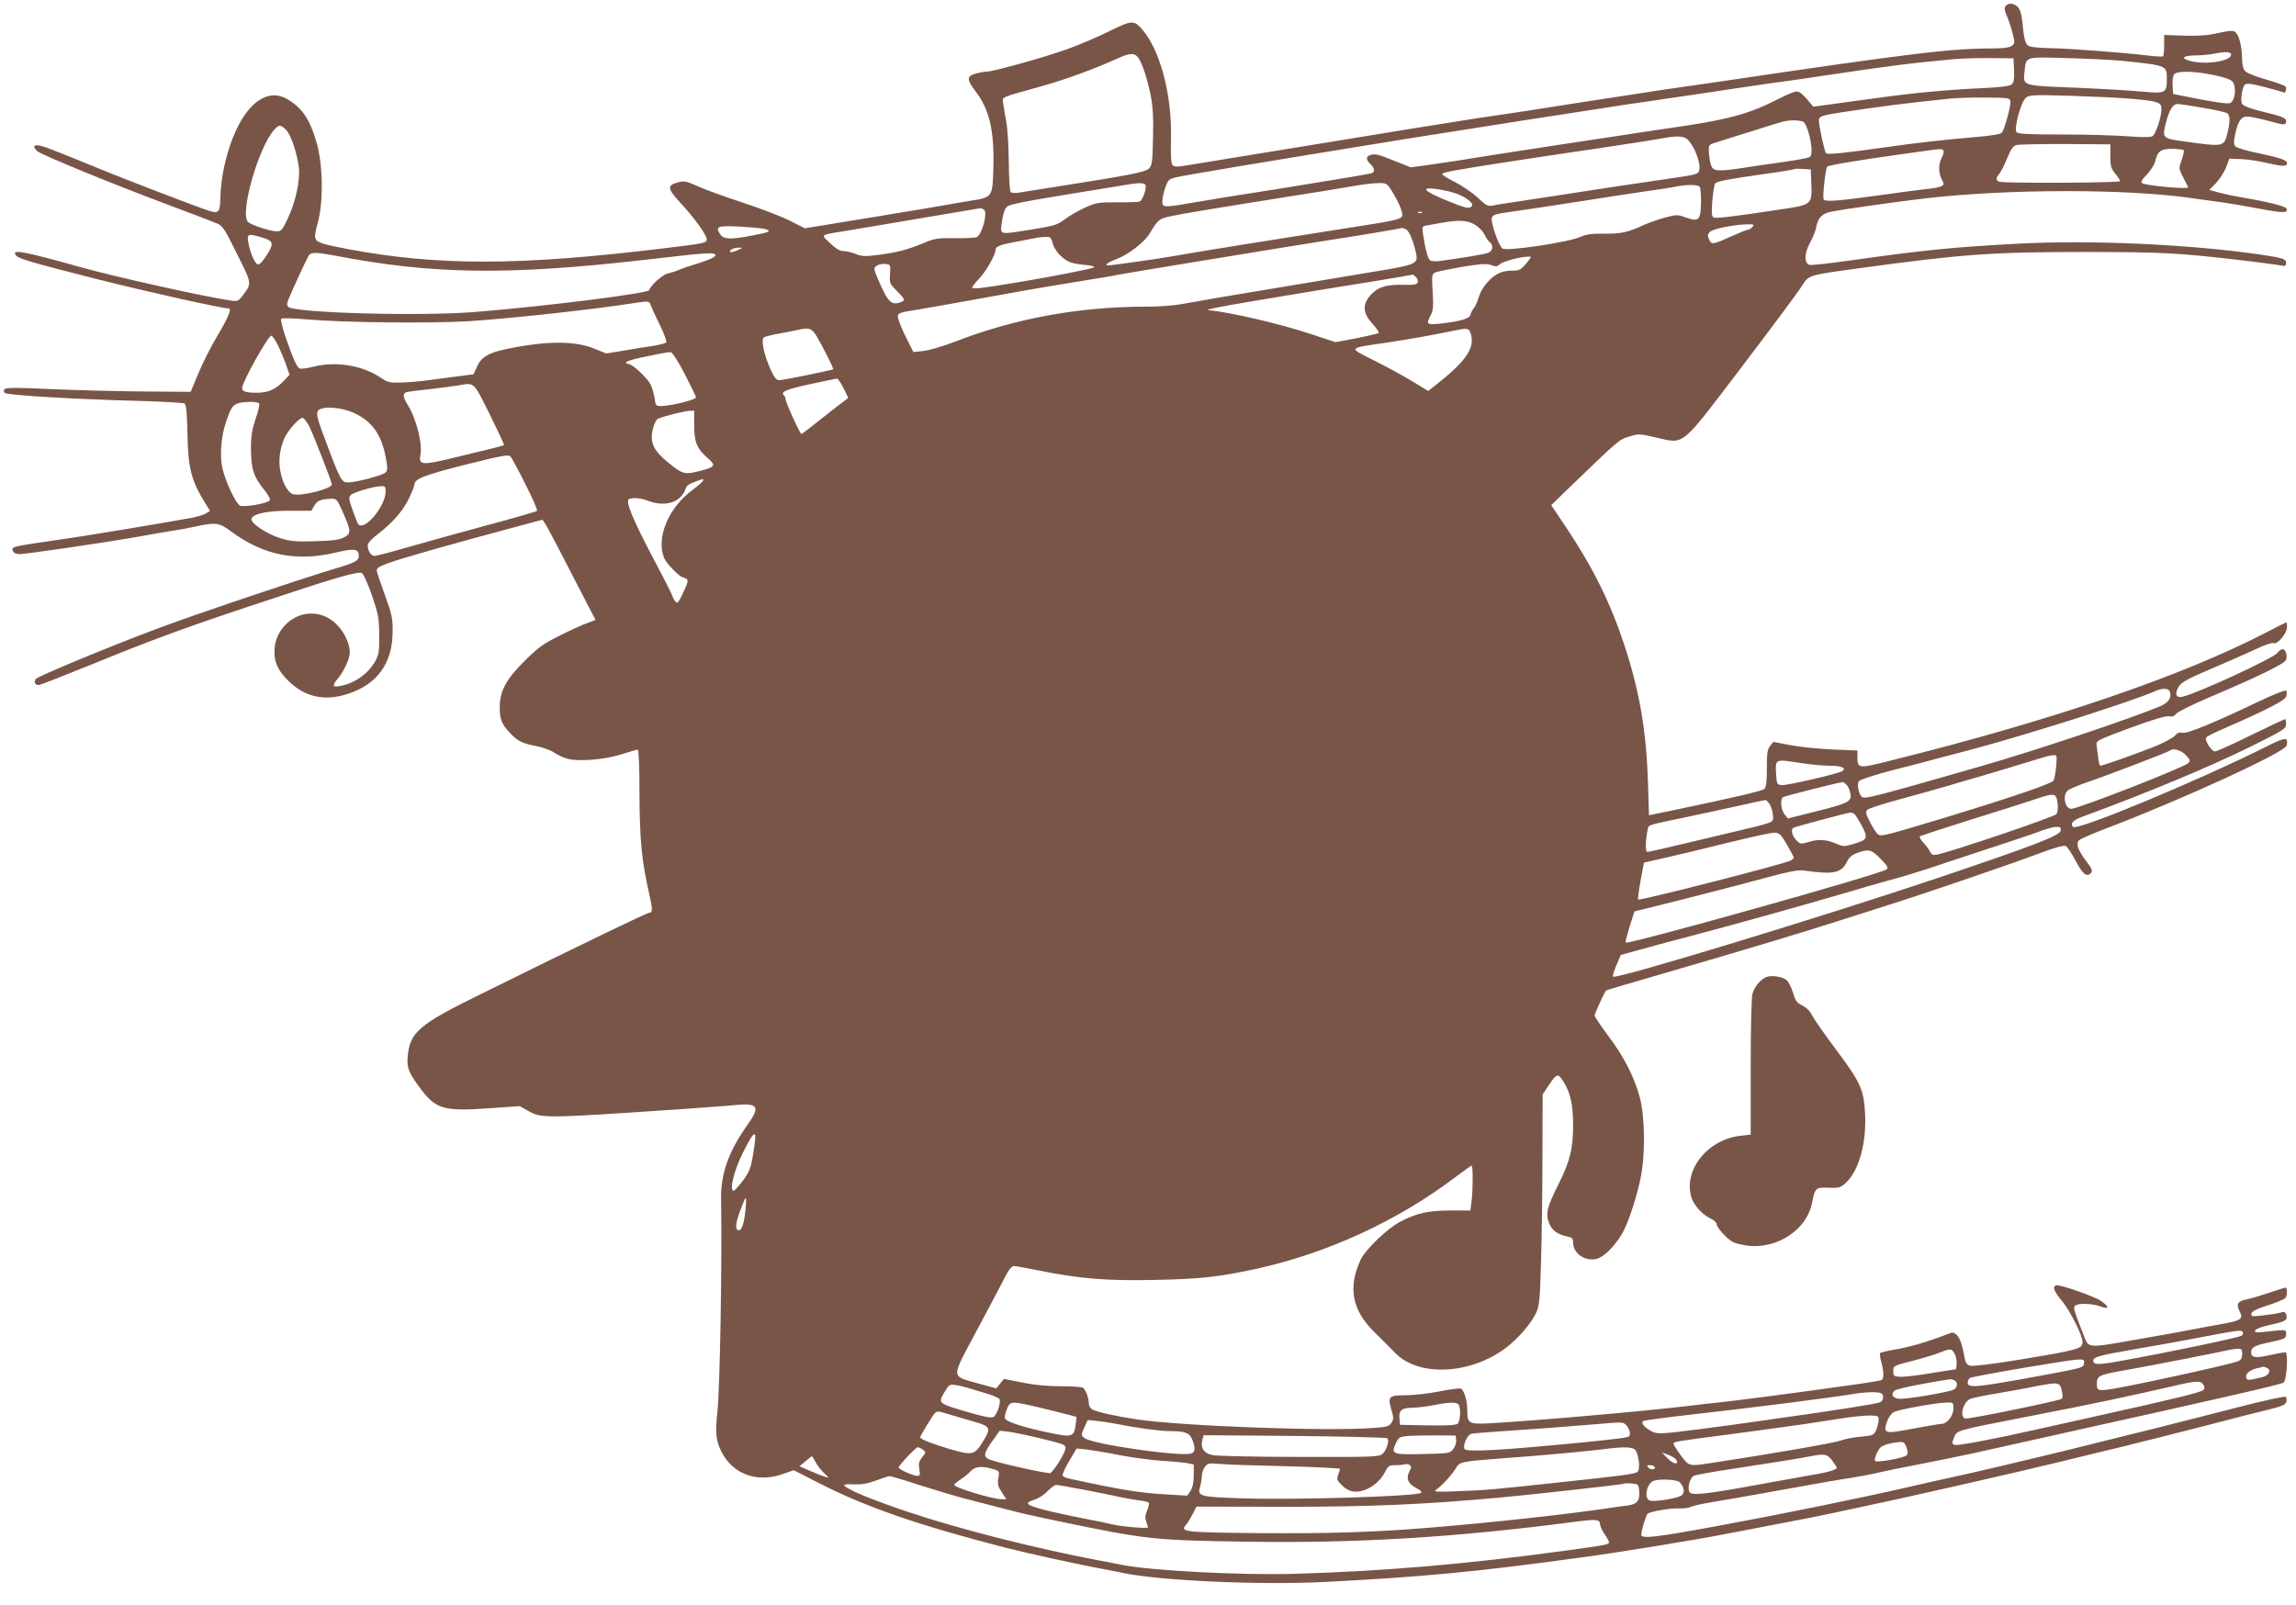 <?xml version="1.0" standalone="no"?>
<!DOCTYPE svg PUBLIC "-//W3C//DTD SVG 20010904//EN"
 "http://www.w3.org/TR/2001/REC-SVG-20010904/DTD/svg10.dtd">
<svg version="1.0" xmlns="http://www.w3.org/2000/svg"
 width="1280pt" height="895pt" viewBox="0 0 1280 895"
 preserveAspectRatio="xMidYMid meet">
<g transform="translate(0,895) scale(0.1,-0.1)"
fill="#795548" stroke="none">
<path d="M11181 8916 c-8 -10 -7 -24 8 -57 10 -24 25 -68 32 -98 12 -49 12
-54 -6 -67 -12 -9 -46 -14 -100 -14 -239 0 -456 -26 -1535 -186 -91 -13 -228
-33 -305 -44 -77 -12 -300 -46 -495 -76 -195 -31 -382 -60 -415 -64 -53 -7
-163 -24 -480 -75 -150 -24 -1160 -189 -1268 -207 -52 -9 -70 -9 -80 1 -8 8
-11 50 -9 144 7 253 -63 510 -170 624 -38 40 -54 38 -172 -20 -61 -31 -167
-76 -236 -101 -131 -47 -415 -126 -453 -126 -12 0 -39 -5 -59 -11 -49 -13 -49
-34 -1 -96 79 -103 106 -218 101 -425 -4 -167 -5 -168 -125 -187 -43 -7 -98
-16 -123 -21 -25 -5 -215 -37 -424 -71 l-379 -62 -83 42 c-45 23 -165 69 -266
102 -100 33 -213 74 -250 91 -59 27 -74 30 -105 22 -66 -17 -64 -34 11 -116
75 -80 146 -179 146 -202 0 -21 -9 -23 -250 -52 -796 -96 -1244 -97 -1745 -4
-60 11 -124 25 -142 31 -53 17 -56 28 -32 115 33 119 30 324 -6 449 -38 131
-80 193 -163 242 -139 82 -288 -79 -353 -380 -11 -51 -20 -123 -20 -162 -2
-89 -8 -97 -62 -81 -66 21 -476 178 -642 247 -229 94 -295 119 -316 119 -24 0
-24 -12 -1 -33 22 -20 422 -184 727 -298 132 -49 256 -97 275 -105 31 -13 43
-31 112 -171 84 -170 83 -161 31 -231 -24 -32 -28 -34 -72 -27 -144 21 -638
131 -831 185 -321 90 -391 103 -360 65 15 -18 84 -38 445 -130 285 -72 702
-165 741 -165 17 0 -5 -54 -62 -149 -36 -60 -85 -156 -108 -213 l-43 -103
-259 2 c-142 1 -373 7 -512 13 -187 9 -257 9 -265 1 -8 -8 -8 -14 0 -22 13
-13 403 -36 764 -45 125 -4 232 -10 238 -14 9 -5 14 -57 16 -171 4 -191 21
-259 100 -386 l26 -42 -23 -14 c-13 -8 -52 -20 -88 -26 -277 -49 -552 -94
-700 -116 -310 -45 -297 -42 -287 -70 4 -8 18 -15 34 -15 37 0 462 62 650 95
81 15 173 30 203 35 30 4 89 15 130 24 116 25 132 22 202 -30 179 -131 360
-167 581 -115 103 25 127 21 127 -19 0 -27 -18 -37 -146 -75 -214 -65 -795
-261 -984 -333 -249 -93 -652 -260 -669 -277 -15 -15 -7 -35 15 -35 7 0 135
50 283 110 344 141 551 217 936 344 446 149 563 182 583 170 9 -6 34 -62 56
-125 35 -103 39 -124 40 -219 1 -90 -2 -111 -21 -145 -38 -70 -114 -125 -196
-140 -44 -9 -47 2 -12 43 32 38 65 110 65 142 0 76 -61 168 -134 201 -134 61
-286 -44 -286 -196 0 -61 21 -105 75 -159 92 -93 205 -118 335 -75 164 54 248
170 249 347 1 74 -4 95 -44 206 -25 69 -45 129 -45 135 0 23 49 41 330 121 81
23 364 101 475 130 l119 32 16 -23 c8 -12 75 -138 147 -279 l133 -257 -48 -18
c-26 -9 -94 -40 -151 -69 -88 -43 -119 -65 -191 -136 -107 -105 -144 -172
-144 -264 0 -68 11 -95 58 -144 41 -44 69 -58 144 -72 34 -6 79 -22 99 -35 20
-14 54 -30 77 -36 63 -17 208 -5 301 25 44 14 85 26 90 26 6 0 10 -89 10 -247
1 -258 13 -378 55 -561 19 -81 19 -102 -1 -102 -13 0 -357 -166 -936 -452
-347 -170 -398 -214 -410 -348 -6 -63 4 -90 68 -176 88 -119 132 -132 385
-114 l172 12 44 -25 c76 -44 84 -44 853 8 127 9 267 19 313 24 119 10 131 -11
58 -113 -105 -147 -149 -274 -146 -416 6 -324 -6 -1058 -21 -1188 -12 -113 -8
-155 23 -217 63 -125 198 -175 340 -125 l63 22 135 -69 c262 -135 556 -237
1045 -363 130 -33 401 -93 555 -121 30 -6 73 -14 95 -19 203 -44 772 -70 1135
-51 545 28 840 56 1430 137 216 29 661 102 820 134 25 5 131 25 235 45 199 38
242 46 470 95 275 58 914 203 1145 260 91 22 248 61 350 85 102 25 307 77 455
115 149 39 309 80 357 91 68 17 89 26 94 41 3 11 2 24 -3 29 -5 5 -123 -21
-278 -61 -588 -152 -1310 -329 -1595 -390 -19 -4 -127 -28 -239 -54 -280 -64
-723 -154 -1056 -215 -353 -65 -425 -73 -425 -48 1 25 26 107 35 116 15 13
129 32 177 30 24 -1 52 2 63 8 11 6 65 18 120 27 117 19 132 22 455 80 135 25
281 50 325 56 44 7 107 19 140 27 33 8 139 30 235 48 96 19 227 45 290 59 63
14 338 75 610 136 784 174 1104 247 1130 260 18 8 28 170 11 170 -6 0 -44 -7
-85 -16 -81 -18 -106 -15 -106 14 0 30 19 40 111 59 78 17 84 20 84 43 0 28 2
27 -114 14 -52 -6 -63 -5 -59 7 3 8 36 21 82 31 87 18 101 27 92 56 -6 17 -11
19 -36 12 -16 -5 -59 -11 -95 -15 -61 -7 -67 -6 -63 10 2 13 29 27 93 47 49
16 93 34 97 41 10 16 10 57 0 57 -4 0 -46 -13 -93 -29 -48 -16 -103 -33 -122
-36 -52 -10 -62 -26 -42 -66 23 -44 11 -53 -105 -73 -52 -9 -115 -21 -140 -26
-64 -13 -240 -44 -417 -75 -166 -29 -182 -27 -200 22 -6 15 -23 61 -39 101
-23 62 -26 75 -13 83 22 13 92 11 139 -6 50 -18 51 -2 1 32 -37 25 -230 92
-248 86 -23 -8 -13 -33 36 -92 43 -53 111 -189 111 -223 -1 -40 -14 -44 -378
-104 -122 -20 -233 -33 -247 -30 -17 4 -26 15 -30 34 -16 84 -28 119 -45 137
-18 17 -23 18 -52 6 -99 -39 -203 -70 -281 -84 -48 -8 -91 -18 -95 -21 -3 -4
-1 -27 6 -51 15 -55 15 -92 2 -100 -5 -3 -56 -12 -112 -20 -57 -8 -137 -19
-178 -25 -221 -31 -536 -72 -615 -80 -49 -5 -128 -14 -175 -20 -264 -31 -836
-81 -1097 -96 -126 -7 -133 -3 -133 73 0 52 -18 113 -36 120 -7 3 -62 -4 -121
-16 -60 -12 -142 -21 -184 -21 -96 0 -103 -7 -83 -78 14 -47 14 -55 1 -76 -14
-20 -26 -24 -108 -29 -255 -19 -1057 11 -1309 48 -120 18 -223 41 -249 55 -12
6 -21 21 -21 35 0 30 -18 77 -33 87 -7 4 -62 8 -123 8 -72 0 -148 7 -215 21
l-102 20 -22 -27 -21 -26 -98 27 c-158 45 -157 21 -11 295 69 129 140 263 157
298 24 46 38 62 53 62 11 0 74 -12 140 -25 220 -45 375 -58 645 -52 255 5 359
17 569 63 392 87 777 264 1095 503 52 39 97 71 100 71 8 0 8 -131 0 -198 l-7
-52 -112 0 c-125 0 -185 -14 -280 -63 -69 -36 -192 -154 -218 -208 -74 -158
-51 -283 76 -408 40 -39 91 -91 115 -115 131 -136 423 -121 621 31 69 54 137
133 165 193 18 40 21 73 27 280 4 129 8 393 8 586 l1 351 30 45 c49 74 55 76
86 27 39 -62 54 -130 54 -244 0 -129 -18 -202 -79 -323 -67 -134 -76 -169 -55
-222 17 -42 44 -62 102 -75 26 -5 32 -11 32 -34 0 -61 69 -108 133 -90 39 10
100 71 140 140 33 55 80 198 103 309 27 129 25 339 -4 450 -32 117 -88 227
-177 345 -41 55 -75 106 -75 113 0 10 54 128 64 139 1 2 148 45 327 97 418
121 799 236 969 291 74 24 203 65 285 91 185 58 654 218 833 285 91 34 138 47
149 41 9 -5 32 -40 52 -77 41 -79 63 -97 86 -75 13 14 11 21 -25 69 -47 62
-58 97 -39 116 8 8 85 41 173 74 410 157 978 418 984 454 10 50 -5 49 -125
-12 -384 -191 -1043 -465 -1066 -442 -18 18 0 38 50 56 367 135 707 277 943
393 183 91 195 99 195 125 0 15 -3 27 -7 27 -4 -1 -90 -41 -190 -90 -101 -50
-190 -90 -200 -90 -19 0 -59 63 -49 77 3 6 44 27 91 47 248 108 351 161 356
183 3 12 3 26 0 32 -4 5 -71 -21 -159 -63 -249 -119 -395 -179 -421 -172 -16
4 -29 -1 -43 -18 -12 -13 -68 -42 -129 -66 -114 -44 -273 -100 -285 -100 -4 0
-9 21 -12 48 -3 26 -7 57 -9 70 -3 21 11 28 187 93 125 46 199 68 217 65 18
-4 30 1 40 14 7 10 92 52 188 93 267 113 419 187 425 208 8 26 -3 59 -20 59
-8 0 -20 -9 -28 -20 -20 -29 -439 -223 -529 -245 -37 -9 -46 15 -22 56 16 25
47 43 189 103 94 40 205 89 247 109 43 21 84 34 93 31 22 -9 74 53 75 89 0 15
-1 27 -3 27 -2 0 -50 -24 -108 -54 -471 -246 -1206 -496 -2118 -722 -159 -40
-166 -39 -166 24 l0 37 -140 6 c-77 3 -182 14 -234 24 l-95 18 -18 -23 c-15
-18 -18 -40 -18 -125 0 -78 -4 -105 -15 -115 -13 -11 -181 -50 -511 -119
l-131 -27 -6 190 c-9 282 -48 508 -132 761 -79 239 -175 431 -327 659 l-80
119 78 76 c308 297 298 288 355 306 54 17 58 17 153 -5 160 -36 131 -60 479
398 162 213 311 413 330 444 43 66 29 62 327 103 570 78 738 90 1265 90 424
-1 506 -5 850 -45 73 -8 222 -28 249 -33 6 -1 11 7 11 18 0 21 -19 27 -140 45
-398 58 -950 83 -1360 61 -354 -19 -525 -36 -927 -93 -120 -17 -224 -28 -231
-25 -30 11 -28 65 2 120 16 29 33 69 36 90 11 55 33 77 90 88 75 14 373 56
520 73 460 53 1121 54 1485 1 52 -7 133 -19 180 -25 47 -7 141 -23 209 -36
118 -23 153 -22 137 4 -8 13 -109 38 -251 62 -38 6 -94 18 -124 26 l-54 15 37
38 c20 21 45 60 56 87 l18 49 64 -2 c35 -1 103 -11 151 -23 85 -19 107 -19
107 0 0 17 -38 30 -156 55 -65 13 -123 30 -131 38 -11 11 -11 24 -2 68 14 70
33 99 64 99 24 0 75 -11 167 -36 37 -10 47 -10 51 0 9 24 -8 34 -96 55 -102
25 -139 38 -148 53 -10 15 1 91 15 105 9 10 32 8 110 -12 53 -14 101 -27 106
-30 11 -7 20 19 12 32 -4 6 -52 23 -106 39 -55 15 -108 36 -118 46 -13 13 -18
34 -19 76 -1 69 -18 131 -40 145 -12 8 -38 5 -92 -7 -55 -13 -106 -17 -189
-15 l-113 4 0 -57 c0 -31 -3 -59 -6 -62 -3 -3 -43 -1 -90 5 -136 16 -427 38
-524 40 -49 1 -103 4 -119 8 -34 7 -40 23 -51 134 -5 48 -13 75 -26 88 -22 22
-52 25 -68 5z m1257 -273 c-7 -36 -147 -56 -231 -32 -52 14 -37 29 31 30 31 0
75 4 97 8 71 15 107 13 103 -6z m-6096 -10 c23 -26 53 -117 73 -214 12 -64 16
-124 13 -237 -3 -136 -5 -154 -23 -172 -21 -20 -106 -37 -535 -104 -91 -14
-178 -28 -195 -31 -16 -2 -34 -1 -40 3 -6 4 -10 73 -11 167 -1 88 -7 189 -14
225 -7 36 -14 81 -17 101 -5 41 -26 31 213 98 133 37 299 98 424 155 66 30 92
32 112 9z m4886 -74 c2 -52 -1 -69 -14 -80 -12 -10 -63 -16 -173 -21 -196 -9
-382 -27 -596 -57 -33 -5 -122 -17 -198 -27 l-138 -19 -36 43 c-21 25 -43 42
-56 42 -12 0 -55 -17 -97 -39 -175 -90 -289 -120 -650 -171 -41 -6 -102 -15
-135 -20 -33 -5 -166 -26 -295 -45 -129 -19 -262 -40 -295 -45 -33 -5 -121
-19 -195 -30 -74 -12 -173 -27 -220 -35 -47 -7 -125 -19 -175 -26 l-90 -12
-91 36 c-93 38 -110 42 -138 31 -22 -8 -20 -27 4 -49 21 -19 26 -40 11 -49 -7
-5 -132 -26 -511 -87 -69 -11 -208 -33 -310 -49 -102 -17 -209 -35 -239 -40
-30 -6 -67 -10 -83 -10 -24 0 -28 4 -28 28 0 16 7 49 16 75 14 41 20 48 54 57
42 11 467 82 1280 214 153 25 1139 179 1255 196 33 4 141 20 240 35 99 14 239
35 310 46 195 29 263 39 340 49 39 5 131 19 205 30 348 52 463 67 700 89 47 5
144 8 215 7 l130 -1 3 -66z m602 52 c251 -26 250 -26 250 -101 0 -79 -8 -83
-135 -71 -61 6 -229 16 -375 22 -302 12 -292 9 -283 93 9 82 -1 79 238 72 115
-3 253 -10 305 -15z m514 -80 c58 -12 94 -25 103 -37 23 -32 13 -108 -15 -119
-15 -6 -106 8 -257 39 l-60 12 -3 48 c-2 26 2 54 9 62 16 20 114 18 223 -5z
m-459 -132 c146 -13 165 -20 165 -56 0 -46 -32 -143 -51 -153 -11 -6 -61 -6
-136 0 -65 5 -229 10 -364 10 -188 0 -249 3 -257 13 -16 19 24 167 51 191 21
17 36 18 247 12 124 -4 279 -11 345 -17z m-677 -16 c3 -22 -31 -147 -47 -172
-6 -9 -56 -18 -167 -27 -145 -12 -330 -33 -474 -54 -255 -36 -331 -43 -340
-34 -9 9 -40 152 -40 186 0 12 12 20 38 26 46 12 373 58 507 72 55 6 134 15
175 19 41 5 136 8 210 7 131 -1 135 -2 138 -23z m1073 -34 c68 -11 129 -25
136 -31 16 -13 16 -45 2 -106 -21 -82 -17 -82 -247 -50 -117 16 -119 19 -97
104 20 75 38 104 66 104 9 0 73 -9 140 -21z m-2224 -81 c32 -41 56 -179 33
-193 -11 -7 -86 -20 -195 -35 -38 -5 -115 -16 -169 -25 -147 -22 -174 -21
-186 11 -6 15 -11 47 -13 72 -2 44 -2 45 38 57 22 7 112 36 200 63 88 28 169
53 180 55 43 10 103 6 112 -5z m-8462 -42 c26 -26 62 -131 71 -210 8 -70 -18
-193 -61 -283 -31 -66 -37 -73 -63 -73 -33 0 -138 34 -158 51 -51 42 57 421
147 518 25 27 34 26 64 -3z m7814 -55 c39 -39 74 -133 64 -170 -6 -24 -7 -24
-228 -56 -198 -29 -252 -37 -400 -60 -150 -23 -352 -54 -425 -65 -36 -5 -79
-12 -97 -16 -28 -6 -38 -1 -85 44 -29 27 -86 66 -125 86 -40 20 -73 40 -73 45
0 10 56 21 455 82 110 17 227 34 260 39 108 15 469 70 515 79 79 15 118 13
139 -8z m2356 -92 c0 -56 4 -69 28 -98 15 -18 27 -37 27 -41 0 -10 -651 -13
-675 -3 -19 7 -19 22 1 44 8 9 28 48 43 85 21 52 34 70 52 75 13 4 137 6 274
6 l250 -2 0 -66z m-930 31 c3 -5 -1 -23 -10 -39 -19 -38 -19 -84 0 -121 14
-27 14 -30 -2 -38 -10 -6 -47 -13 -83 -16 -36 -4 -161 -20 -278 -37 -218 -30
-287 -35 -295 -21 -8 12 10 173 20 183 8 8 189 38 413 69 41 6 102 14 135 19
85 12 93 12 100 1z m1339 2 c3 -5 -3 -29 -12 -55 -16 -45 -16 -47 8 -94 14
-26 26 -52 29 -57 5 -13 -233 8 -257 23 -9 5 -1 20 27 48 21 23 41 54 45 70
15 61 31 73 96 73 32 0 61 -4 64 -8z m-2076 -186 c4 -118 5 -118 -180 -145
-250 -38 -350 -50 -364 -44 -11 4 -13 23 -8 92 4 47 11 91 16 98 10 12 64 23
283 54 83 11 152 23 155 25 2 3 25 4 50 2 l45 -3 3 -79z m-3713 -6 c10 -17
-15 -89 -33 -94 -9 -3 -66 -5 -127 -4 -102 0 -115 -2 -177 -30 -37 -17 -87
-46 -112 -65 -41 -31 -58 -36 -179 -56 -192 -30 -181 -33 -172 37 3 31 13 66
20 78 18 27 7 25 695 137 48 8 79 7 85 -3z m1373 -33 c40 -64 65 -124 59 -141
-8 -19 -43 -27 -257 -60 -352 -55 -941 -149 -1030 -166 -52 -10 -334 -50 -352
-50 -24 0 -2 17 41 33 67 24 161 95 191 146 45 76 52 82 120 96 71 15 196 36
825 136 72 11 164 27 205 34 41 7 96 14 123 14 45 1 49 -1 75 -42z m1718 21
c5 -7 7 -46 7 -87 -2 -98 -12 -109 -81 -85 -49 18 -54 18 -119 1 -37 -10 -90
-29 -118 -41 -90 -42 -128 -50 -220 -49 -71 1 -99 -3 -135 -18 -65 -30 -409
-81 -434 -65 -20 13 -68 150 -59 172 6 17 20 21 113 34 88 12 216 32 430 65
85 14 220 34 300 46 80 11 163 24 185 29 62 12 123 11 131 -2z m-1371 -33 c58
-17 112 -56 101 -73 -12 -19 -35 -14 -146 32 -121 50 -142 73 -59 63 30 -4 77
-13 104 -22z m-2618 -96 c19 -19 -11 -132 -41 -151 -6 -4 -60 -7 -121 -6 -99
1 -117 -2 -175 -27 -89 -37 -150 -53 -252 -66 -75 -10 -93 -9 -128 5 -22 9
-53 16 -68 16 -20 0 -42 13 -74 44 -54 51 -63 44 102 71 58 10 245 41 415 70
171 29 315 53 321 54 5 0 15 -4 21 -10z m2440 -15 c-3 -3 -12 -4 -19 -1 -8 3
-5 6 6 6 11 1 17 -2 13 -5z m294 -66 c21 -12 45 -36 53 -53 9 -18 22 -38 31
-45 22 -18 18 -49 -7 -59 -21 -9 -150 -30 -268 -46 -25 -3 -51 -2 -57 3 -13 8
-28 66 -40 149 -5 41 -5 42 28 47 19 3 57 10 84 15 87 15 135 13 176 -11z
m1549 -13 c-7 -8 -17 -15 -22 -15 -6 0 -45 -15 -87 -34 -114 -51 -119 -52
-133 -21 -9 21 -9 29 5 42 16 17 129 40 206 42 38 1 42 -1 31 -14z m-5498 -14
c29 -11 18 -16 -87 -36 -117 -22 -151 -20 -171 10 -28 43 -12 48 117 41 65 -4
129 -10 141 -15z m3568 -1 c17 -9 41 -69 55 -135 11 -56 -2 -62 -230 -99 -115
-20 -374 -62 -575 -96 -201 -33 -412 -69 -470 -80 -71 -14 -147 -20 -235 -20
-374 -1 -725 -65 -1063 -196 -64 -25 -142 -47 -173 -51 l-57 -6 -32 64 c-18
34 -39 81 -46 103 -18 49 -15 51 81 66 38 6 144 25 235 41 316 58 436 79 650
114 118 19 238 39 265 45 28 5 217 37 420 70 506 83 578 95 745 121 140 21
402 65 408 68 2 0 12 -3 22 -9z m-6380 -44 c65 -19 69 -33 27 -99 -25 -38 -41
-55 -51 -51 -17 7 -43 68 -52 124 -8 46 0 49 76 26z m4409 -34 c11 -38 47 -80
89 -101 12 -7 52 -15 88 -18 38 -3 60 -9 52 -14 -16 -9 -220 -49 -423 -83
-198 -33 -255 -40 -255 -29 0 5 19 29 42 53 38 42 88 129 88 157 0 19 27 29
120 46 47 9 94 18 105 20 11 3 34 5 52 6 29 1 33 -3 42 -37z m-1758 -38 c-19
-8 -37 -12 -40 -9 -9 10 22 25 49 24 23 0 22 -1 -9 -15z m-2246 -29 c542 -105
965 -111 1720 -25 39 4 138 16 221 25 83 10 160 15 170 11 18 -7 18 -8 1 -21
-11 -8 -51 -23 -90 -35 -40 -12 -85 -27 -102 -35 -16 -7 -44 -16 -62 -20 -29
-6 -94 -64 -104 -93 -7 -18 -577 -90 -964 -121 -305 -26 -1014 -6 -1048 28 -8
8 -8 19 0 39 26 64 107 238 116 250 13 16 45 15 142 -3z m6643 -45 c-29 -34
-38 -39 -73 -39 -22 1 -53 -4 -70 -11 -50 -19 -104 -80 -120 -134 -8 -27 -21
-56 -29 -65 -8 -9 -16 -25 -18 -36 -4 -22 -57 -37 -172 -50 -73 -7 -76 -4 -50
48 14 25 16 50 11 129 -6 88 -4 99 12 108 10 5 78 19 151 32 107 17 138 19
163 10 26 -10 34 -9 49 5 17 15 108 40 156 42 22 1 22 0 -10 -39z m-3546 -58
c-4 -50 -2 -54 37 -93 45 -46 49 -54 25 -63 -55 -21 -73 -3 -128 124 -26 61
-26 65 -9 78 10 7 32 12 48 10 30 -3 30 -4 27 -56z m2932 -17 c8 -9 13 -22 9
-30 -4 -12 -22 -15 -82 -13 -94 2 -141 -13 -181 -58 -46 -53 -42 -101 11 -159
23 -25 39 -48 35 -52 -3 -3 -59 -16 -123 -29 l-118 -22 -130 43 c-185 61 -441
121 -580 136 -20 2 63 18 245 49 102 17 210 35 240 40 30 5 154 26 275 45 121
19 245 40 275 45 30 5 66 11 80 14 14 2 26 4 27 5 1 0 8 -6 17 -14z m-4268
-152 c3 -10 25 -60 51 -111 25 -52 42 -97 37 -102 -5 -4 -38 -13 -74 -19 -36
-5 -109 -17 -162 -26 l-98 -16 -67 27 c-112 45 -269 44 -493 -3 -96 -20 -138
-45 -161 -98 l-19 -42 -92 -12 c-51 -7 -127 -17 -168 -22 -41 -6 -106 -11
-145 -12 -62 -2 -75 1 -111 26 -102 69 -247 94 -374 63 -38 -10 -74 -14 -80
-11 -16 10 -35 53 -74 164 -21 60 -33 108 -28 113 5 5 66 4 143 -3 205 -18
688 -23 904 -10 241 16 683 64 920 101 78 12 85 11 91 -7z m965 -248 c32 -60
56 -111 54 -114 -6 -5 -277 -61 -301 -61 -16 0 -27 14 -48 60 -37 81 -55 168
-37 179 7 4 45 14 84 21 40 7 88 16 107 21 75 16 79 13 141 -106z m3612 69
c14 -73 -38 -144 -200 -272 l-41 -32 -89 54 c-48 29 -144 82 -213 116 -146 74
-151 67 75 100 125 19 255 42 385 69 66 14 73 11 83 -35z m-6651 -54 c14 -30
34 -78 44 -107 l18 -53 -34 -36 c-44 -46 -86 -64 -149 -64 -59 0 -81 7 -81 26
0 34 147 296 163 292 7 -2 24 -28 39 -58z m2265 -155 c34 -66 63 -125 63 -131
0 -13 -133 -46 -190 -48 -33 -1 -35 0 -41 45 -4 25 -14 59 -22 75 -19 37 -101
114 -122 114 -8 0 -15 4 -15 9 0 5 33 16 73 25 39 8 92 19 117 24 25 5 52 9
60 8 8 -1 43 -54 77 -121z m886 -80 l26 -54 -37 -28 c-20 -15 -78 -60 -128
-100 -50 -40 -93 -73 -96 -73 -8 0 -88 176 -88 192 0 8 -5 19 -10 24 -20 20
14 33 151 63 74 16 139 29 144 30 6 1 23 -24 38 -54z m-1973 -145 c46 -93 82
-170 80 -172 -3 -2 -39 -12 -80 -22 -41 -10 -139 -33 -218 -53 -161 -38 -179
-36 -168 22 12 62 -24 203 -71 277 -28 45 -29 65 -5 72 9 2 67 10 127 16 61 7
130 16 155 20 98 17 86 27 180 -160z m-1285 60 c3 -6 -5 -44 -20 -85 -19 -57
-26 -96 -26 -158 0 -122 13 -164 79 -245 21 -27 31 -47 25 -53 -18 -18 -145
-39 -166 -28 -23 13 -80 133 -97 208 -16 69 -8 177 21 261 25 73 34 89 64 100
29 12 113 12 120 0z m529 -53 c101 -47 153 -120 177 -250 11 -57 10 -70 -2
-82 -17 -16 -163 -55 -209 -55 -36 0 -43 12 -129 243 -55 146 -56 160 -8 171
42 9 119 -3 171 -27z m1896 -69 c0 -94 15 -130 78 -185 44 -38 39 -47 -42 -68
-88 -23 -99 -20 -175 41 -88 70 -110 116 -91 193 7 28 19 52 28 56 35 15 148
43 175 44 l27 1 0 -82z m-2146 -5 c25 -51 126 -310 126 -325 0 -23 -169 -66
-214 -54 -31 8 -61 61 -74 134 -10 56 -2 118 22 175 17 42 83 117 102 117 8 0
24 -21 38 -47z m1207 -327 c39 -76 67 -141 62 -145 -4 -4 -129 -40 -278 -80
-148 -40 -346 -95 -440 -122 -93 -27 -178 -49 -187 -49 -20 0 -38 29 -38 59 0
12 21 36 58 64 83 64 139 129 173 200 16 34 29 67 29 73 0 34 52 54 285 113
221 55 241 58 253 43 7 -9 45 -79 83 -156z m989 25 c0 -5 -26 -28 -58 -52
-136 -100 -206 -268 -159 -382 13 -30 88 -107 105 -107 4 0 13 -4 20 -9 10 -6
6 -22 -19 -75 -28 -60 -33 -64 -45 -49 -7 10 -14 22 -14 26 0 5 -45 95 -101
200 -123 233 -165 335 -142 344 27 10 67 6 113 -12 64 -24 132 -16 170 20 16
15 30 37 32 49 2 14 17 26 48 38 25 9 46 17 48 17 1 1 2 -3 2 -8z m-1770 -60
c0 -86 -124 -231 -155 -181 -3 6 -17 40 -30 78 -21 58 -22 69 -10 81 16 16
124 48 168 50 23 1 27 -3 27 -28z m-241 -112 c49 -109 50 -124 10 -145 -26
-14 -63 -19 -161 -22 -109 -3 -138 -1 -195 17 -78 24 -166 84 -161 108 5 28
92 46 218 45 l116 0 16 28 c16 28 35 36 94 39 30 1 33 -3 63 -70z m10187
-1004 c13 -34 -5 -62 -53 -83 -164 -69 -703 -250 -1008 -337 -582 -167 -641
-183 -656 -168 -18 18 -28 71 -16 87 7 9 85 34 187 61 96 24 207 53 245 64 39
10 117 31 175 46 305 80 903 269 1045 331 40 18 74 17 81 -1z m89 -355 c25
-26 27 -32 15 -45 -26 -25 -614 -255 -653 -255 -36 0 -50 76 -19 102 9 8 58
29 107 46 108 36 455 169 463 177 16 15 61 2 87 -25z m-722 -62 c-3 -35 -10
-70 -14 -80 -9 -17 -219 -89 -589 -202 -344 -104 -370 -111 -388 -100 -10 6
-30 36 -46 68 -25 49 -27 59 -15 71 8 7 84 32 169 55 85 23 200 55 255 71 55
16 123 36 150 44 68 19 351 104 400 120 22 7 50 13 62 14 20 1 21 -2 16 -61z
m-1423 17 c52 -8 125 -15 162 -15 64 0 95 -13 68 -30 -24 -15 -310 -81 -337
-78 -26 3 -28 6 -31 57 -5 91 -10 89 138 66z m253 -120 c9 -8 19 -29 22 -47
11 -47 -9 -57 -189 -102 l-159 -40 -18 23 c-21 25 -26 86 -8 96 8 6 305 81
331 84 4 1 13 -6 21 -14z m1172 -75 c10 -31 9 -80 -1 -90 -17 -17 -569 -204
-663 -225 -24 -5 -32 -2 -42 17 -6 13 -23 35 -37 50 -14 15 -23 31 -19 34 4 4
134 46 289 95 156 48 315 99 353 112 89 31 112 33 120 7z m-1599 -35 c9 -14
17 -42 18 -62 1 -43 27 -33 -279 -106 -339 -81 -409 -97 -422 -97 -11 0 -10
63 3 126 4 25 1 23 198 64 78 17 211 45 296 64 85 19 158 35 162 35 4 1 15
-10 24 -24z m471 -53 c6 -4 25 -34 42 -66 37 -70 33 -79 -46 -102 -50 -15 -58
-15 -92 0 -57 25 -102 28 -155 12 -47 -14 -49 -14 -72 9 -23 23 -32 59 -16 69
11 6 296 83 317 85 6 0 15 -3 22 -7z m1151 -94 c-4 -27 -152 -84 -668 -258
-659 -222 -1811 -572 -1827 -556 -4 3 5 32 18 63 l25 58 94 26 c52 15 183 50
290 78 291 77 611 167 830 231 107 32 240 70 295 85 55 14 179 52 275 85 96
32 252 83 345 114 94 31 193 64 220 75 28 10 63 20 78 20 24 1 28 -3 25 -21z
m-1526 -78 c21 -36 38 -68 38 -72 0 -4 -8 -12 -18 -17 -36 -19 -841 -225 -849
-217 -3 2 3 50 13 105 l19 101 115 26 c63 14 221 52 350 84 129 32 248 58 265
57 25 -2 35 -11 67 -67z m521 -78 c40 -41 46 -51 34 -60 -31 -26 -1441 -421
-1454 -408 -3 2 8 42 22 89 l27 85 66 16 c187 46 526 133 672 173 122 33 175
43 205 39 167 -24 211 -15 242 49 12 25 28 38 57 49 65 23 78 20 129 -32z
m-6283 -1639 c-14 -88 -21 -105 -58 -156 -24 -31 -47 -57 -52 -57 -26 0 3 117
53 215 67 134 80 134 57 -2z m-44 -318 c-7 -74 -20 -115 -36 -115 -23 0 -21
34 5 105 15 41 29 75 32 75 3 0 3 -29 -1 -65z m8348 -684 c3 -5 0 -13 -7 -19
-11 -10 -428 -97 -681 -142 -122 -22 -146 -21 -146 4 0 19 38 29 222 61 78 13
217 38 308 55 295 56 295 56 304 41z m-1606 -122 c7 -13 11 -37 10 -54 l-3
-30 -140 -22 c-77 -13 -156 -22 -175 -20 -32 2 -35 5 -35 32 0 29 1 30 105 56
58 15 128 36 155 47 59 24 66 23 83 -9z m1602 1 c0 -22 -6 -33 -22 -40 -43
-19 -674 -156 -738 -160 -46 -4 -50 -1 -50 35 0 44 12 49 160 75 136 24 515
98 560 109 19 5 47 9 63 10 24 1 27 -3 27 -29z m-882 -52 c-3 -26 5 -24 -345
-88 -256 -46 -303 -49 -303 -21 0 11 5 23 12 27 15 10 550 101 601 103 34 1
38 -1 35 -21z m1016 -24 c31 -12 18 -43 -21 -53 -80 -19 -84 -20 -90 -4 -8 20
18 43 58 53 19 4 35 8 36 9 1 1 8 -2 17 -5z m-1740 -70 c22 -8 20 -41 -2 -53
-24 -13 -247 -51 -296 -51 -41 0 -58 22 -35 45 11 11 168 43 311 64 3 1 13 -2
22 -5z m1390 -26 c8 -13 7 -21 -1 -29 -13 -13 -147 -46 -593 -145 -162 -36
-322 -72 -355 -79 -216 -49 -423 -88 -438 -82 -15 6 -16 10 -4 39 18 44 -3 38
437 124 325 63 539 108 785 165 134 31 153 31 169 7z m-790 -31 c6 -24 6 -41
0 -47 -10 -10 -496 -110 -534 -110 -39 0 -18 93 25 110 13 5 80 19 147 30 68
12 166 29 218 40 126 24 133 23 144 -23z m-6082 9 c24 -7 69 -21 100 -30 31
-10 59 -23 61 -29 7 -22 -16 -88 -34 -98 -14 -7 -51 0 -144 27 -166 49 -166
49 -131 109 28 46 29 47 67 41 21 -3 58 -12 81 -20z m5086 -43 c2 -13 -4 -26
-16 -32 -16 -9 -294 -52 -577 -91 -38 -6 -101 -15 -140 -20 -38 -6 -171 -24
-295 -40 -205 -26 -228 -27 -257 -14 -43 21 -68 50 -52 60 7 4 123 20 258 35
380 43 796 96 926 118 28 5 73 8 100 8 43 -2 50 -5 53 -24z m-4714 -59 c61
-15 135 -33 165 -41 l53 -14 -5 -41 c-9 -70 -19 -74 -139 -49 -151 31 -252 64
-256 83 -2 9 4 32 12 52 18 44 24 44 170 10z m2350 10 c11 -29 6 -91 -8 -103
-9 -8 -63 -11 -167 -9 l-154 3 -3 33 c-5 48 12 62 72 62 28 1 80 7 116 14 93
19 137 19 144 0z m2756 -19 c0 -40 -36 -85 -67 -85 -10 0 -80 -12 -156 -26
-161 -31 -170 -29 -147 39 10 26 24 46 40 54 31 14 229 50 288 52 42 1 42 1
42 -34z m-5591 -34 c36 -11 99 -29 139 -41 84 -24 88 -34 42 -108 -47 -77 -58
-79 -186 -42 -102 31 -164 55 -164 65 0 9 74 131 84 137 14 10 10 11 85 -11z
m5174 -33 c-1 -15 -8 -40 -15 -55 -12 -26 -19 -28 -83 -34 -39 -3 -90 -13
-115 -22 -37 -14 -398 -76 -727 -126 -117 -18 -118 -17 -163 44 -22 30 -40 59
-40 64 0 12 0 12 305 52 132 18 265 35 295 40 30 4 89 12 130 18 41 6 129 20
195 30 66 11 143 18 170 18 48 -2 50 -3 48 -29z m-4248 -18 c102 -21 242 -40
291 -40 89 0 115 -9 130 -46 20 -47 17 -72 -6 -79 -60 -19 -552 52 -594 86
-20 16 -20 17 -1 59 l19 42 56 -6 c30 -3 78 -11 105 -16z m2839 -5 c22 -22 30
-56 16 -65 -12 -7 -43 -11 -235 -31 -457 -45 -669 -58 -680 -39 -12 19 15 80
38 85 12 3 94 9 182 15 154 10 331 23 520 39 138 12 143 12 159 -4z m-3270
-74 c143 -35 146 -36 146 -58 0 -22 -67 -130 -85 -137 -15 -5 -286 55 -337 75
-38 15 -35 34 14 103 l41 58 46 -5 c25 -3 104 -19 175 -36z m1940 -1 c13 -12
-3 -66 -26 -86 -19 -18 -45 -19 -462 -18 -242 0 -461 5 -486 10 -49 10 -68 39
-57 86 l7 25 507 -4 c280 -3 512 -9 517 -13z m384 -11 c2 -14 -6 -36 -17 -50
-19 -23 -24 -24 -170 -27 -170 -4 -178 -1 -148 63 15 31 20 34 69 38 29 2 100
3 158 3 l105 -1 3 -26z m2511 -41 c9 -25 8 -35 -1 -44 -15 -14 -164 -41 -174
-31 -9 8 14 63 32 78 16 13 66 26 106 28 21 1 28 -5 37 -31z m-5484 -12 c18
-13 18 -14 -4 -42 -18 -22 -21 -36 -16 -66 6 -33 4 -38 -12 -38 -23 1 -103 37
-103 47 0 12 96 113 107 113 5 0 18 -6 28 -14z m3975 -6 c18 -34 24 -105 9
-117 -17 -13 -71 -20 -464 -62 -342 -37 -388 -41 -535 -46 -120 -5 -142 -4
-125 7 31 21 88 82 110 119 23 39 24 39 285 59 174 12 442 37 540 49 122 16
168 13 180 -9z m-2879 -24 c68 -13 171 -27 229 -31 58 -3 123 -10 145 -13 l40
-8 0 -60 c0 -41 -6 -69 -18 -87 l-18 -27 -102 6 c-159 8 -263 25 -565 91 -12
3 -25 10 -28 15 -3 5 13 41 36 80 l42 71 58 -6 c32 -4 113 -17 181 -31z m3096
-18 c7 -6 13 -14 13 -19 0 -19 -27 -8 -56 22 l-29 30 30 -11 c16 -6 35 -16 42
-22z m877 -12 c14 -19 26 -37 26 -41 0 -9 -46 -24 -108 -34 -65 -12 -122 -22
-277 -50 -359 -66 -428 -73 -438 -48 -10 27 6 79 27 88 11 5 95 20 186 34 225
34 406 63 460 74 82 16 96 14 124 -23z m-5668 -8 c9 -18 31 -46 48 -62 30 -28
30 -29 6 -21 -14 4 -52 19 -84 33 l-59 26 34 28 c18 15 34 28 36 28 1 0 10
-15 19 -32z m2622 -24 c166 -4 302 -11 302 -15 0 -4 -5 -20 -10 -34 -9 -23 -6
-30 19 -55 36 -37 72 -46 121 -31 50 15 96 54 121 102 17 35 23 39 58 39 22 0
45 2 53 5 7 3 19 1 26 -4 12 -7 11 -13 -1 -37 -20 -39 -7 -68 39 -92 25 -13
33 -21 25 -27 -32 -19 -705 -40 -995 -30 -242 8 -252 11 -235 67 5 18 9 44 9
58 0 14 7 36 16 49 16 22 22 23 83 18 36 -4 202 -9 369 -13z m2056 -3 c10 -15
-22 -20 -34 -5 -10 11 -9 14 8 14 12 0 23 -4 26 -9z m-3690 -12 c38 -11 38
-11 32 -51 -6 -34 -2 -48 19 -79 l25 -39 -27 0 c-53 1 -263 65 -263 80 0 5 15
17 33 29 18 11 43 31 56 45 27 29 61 33 125 15z m-408 -90 c85 -27 198 -61
252 -75 53 -14 149 -39 212 -55 116 -30 133 -34 295 -68 510 -107 545 -110
1079 -118 607 -9 1158 25 1814 111 120 16 142 14 142 -14 0 -9 11 -34 25 -54
14 -20 25 -41 25 -46 0 -12 -11 -15 -230 -45 -564 -77 -1019 -116 -1525 -131
-299 -8 -792 17 -960 50 -44 9 -102 20 -130 25 -367 70 -782 176 -1065 271
-204 69 -340 125 -354 148 -3 4 21 7 52 5 41 -2 75 3 122 20 36 13 71 25 78
26 8 0 83 -22 168 -50z m4238 16 c24 -24 30 -56 13 -72 -17 -17 -155 -40 -180
-30 -34 13 -17 96 23 110 34 12 129 7 144 -8z m-226 -47 c5 -57 -10 -76 -66
-83 -26 -3 -74 -10 -107 -15 -227 -34 -654 -81 -1000 -109 -304 -25 -563 -33
-942 -30 -423 4 -446 7 -411 46 9 10 25 37 37 60 l21 42 462 -1 c501 -1 801
12 1238 52 209 20 675 72 680 76 2 3 22 4 45 2 38 -3 40 -5 43 -40z m-3079 2
c86 -17 174 -35 196 -40 22 -5 64 -12 92 -16 29 -3 55 -9 58 -14 3 -4 -2 -24
-10 -43 -11 -27 -12 -43 -5 -62 6 -15 10 -29 10 -32 0 -8 -156 5 -200 17 -19
5 -84 19 -145 30 -60 12 -147 30 -193 41 -142 34 -161 47 -94 67 21 6 53 27
72 47 19 19 40 35 48 35 8 0 85 -14 171 -30z"/>
<path d="M9845 3501 c-31 -14 -65 -54 -75 -92 -6 -19 -10 -195 -10 -410 l0
-376 -54 -6 c-187 -19 -326 -195 -275 -348 14 -42 61 -93 106 -114 18 -9 33
-22 33 -30 0 -20 57 -83 91 -101 16 -8 56 -17 89 -21 161 -16 321 91 351 235
18 90 20 91 93 89 59 -2 67 0 97 28 72 68 114 217 107 378 -6 140 -25 181
-162 364 -63 84 -123 170 -133 190 -11 24 -32 45 -55 56 -31 15 -39 26 -52 71
-9 29 -24 60 -35 70 -22 20 -87 30 -116 17z"/>
</g>
</svg>
